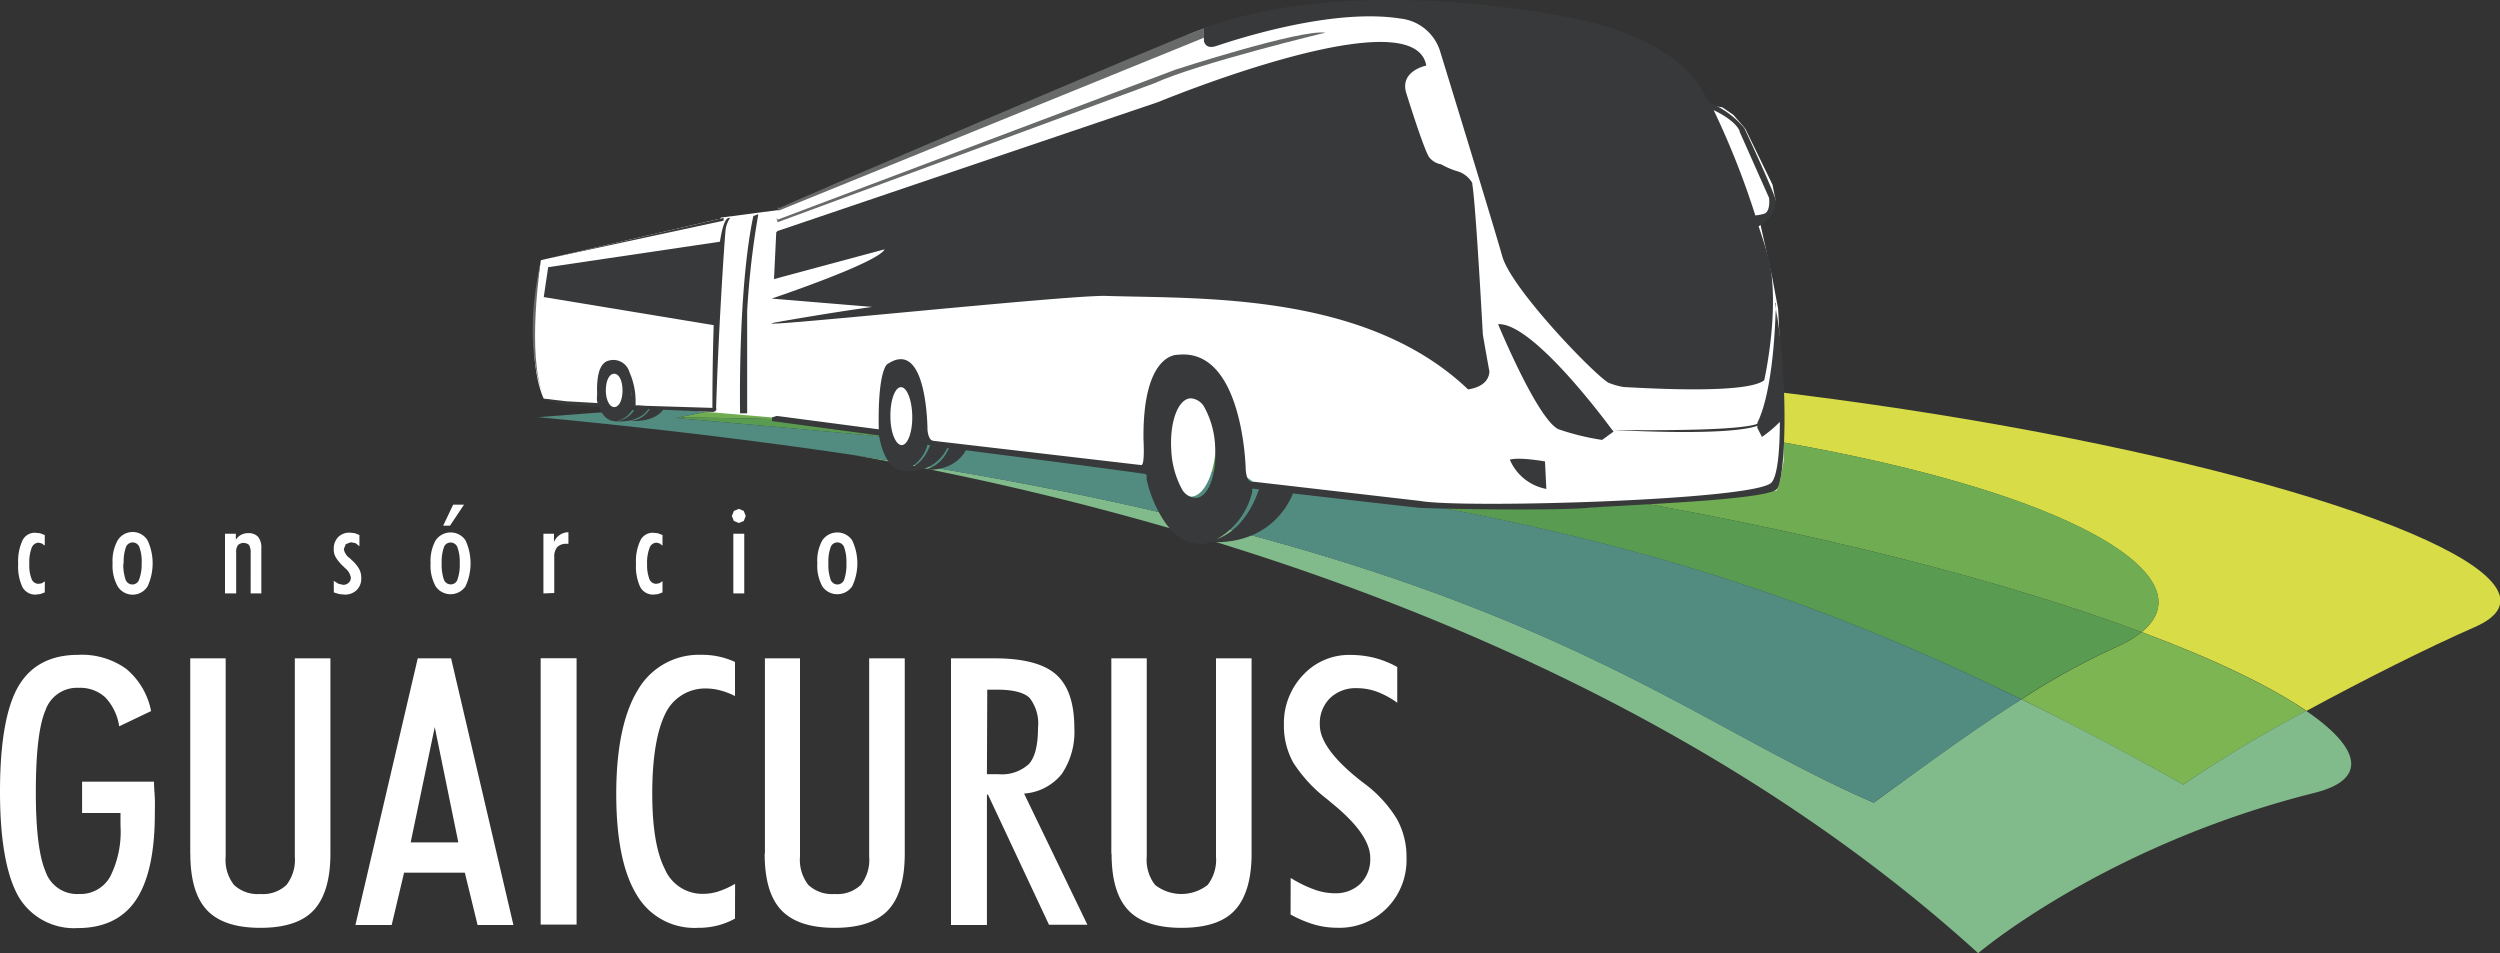 <svg id="Camada_1" data-name="Camada 1" xmlns="http://www.w3.org/2000/svg" viewBox="0 0 300 114.38"><rect x="0" y="0" width="300" height="114.38" fill="#333333" stroke="none"/><defs><style>.cls-1,.cls-10{fill:#fff}.cls-1,.cls-2,.cls-3,.cls-4,.cls-5,.cls-6,.cls-7,.cls-8,.cls-9{fill-rule:evenodd}.cls-2{fill:#d7dc47}.cls-3{fill:#7cb552}.cls-4{fill:#70ac51}.cls-5{fill:#82bb8b}.cls-6{fill:#599b51}.cls-7{fill:#528c81}.cls-8{fill:#37393a}.cls-9{fill:#686969}</style></defs><title>logo-white</title><path class="cls-1" d="M75.48 46.93c0 1.64-.8 3-1.78 3s-1.78-1.33-1.78-3 .79-3 1.78-3 1.78 1.32 1.78 3"/><path class="cls-1" d="M86.15 26.3l-21.24 4.92s-2.15 11 .34 16.65l2.66.41 3.83.37s-.17-4.36 2.32-4.32 1.42 4.32 1.42 4.32l2.51.21L81.08 43l.59-3.61z"/><path class="cls-2" d="M90.76 48.28C214.86 41.63 270.65 64.76 257 75.85c8.92 3.32 15.56 6.58 19.78 9.46 7-3.8 14.64-7.63 20.21-10.07 24.77-10.86-106.14-44.43-206.18-27"/><path class="cls-3" d="M257 75.85a13.25 13.25 0 0 1-3.08 1.81 87.2 87.2 0 0 0-11.32 6.25A460.21 460.21 0 0 1 262 94.15a153.8 153.8 0 0 1 14.75-8.84c-4.22-2.88-10.86-6.13-19.78-9.46"/><path class="cls-4" d="M257 75.85c13.7-11.09-42.09-34.21-166.19-27.56-3.13.54-6.24 1.14-9.31 1.79C164.13 51 225.06 63.94 257 75.85"/><path class="cls-5" d="M276.73 85.31A153.49 153.49 0 0 0 262 94.15c-6.75-3.79-13.19-7.18-19.43-10.24-6.85 4.36-13.49 9.37-17.72 12.41-25.08-10.82-43.39-30-122.65-41.76 37 6.51 93.78 22.23 135.18 59.82 0 0 15.12-12.91 40.37-19.24 6.28-1.57 5.72-5.23-1-9.83"/><path class="cls-6" d="M81.46 50.08l-.38.08c79.74 7 115.69 11.32 161.47 33.75a87.2 87.2 0 0 1 11.32-6.25 13.57 13.57 0 0 0 3.13-1.81C225.06 63.94 164.13 51 81.46 50.08"/><path class="cls-7" d="M81.08 50.16c3.19-.67 6.41-1.29 9.68-1.87q-12.62.7-26.18 1.77C176.38 60.7 196.19 84 224.83 96.32c4.23-3 10.87-8 17.72-12.41-45.78-22.43-81.73-26.79-161.47-33.75"/><path class="cls-1" d="M77.61 48.82l15.6 1.32 3.69.58-1.12-26.53-2.26 1-7 .92c-.15.11-5.3 5.63-5.22 6.11s-3.48 16.47-3.48 16.47z"/><path class="cls-8" d="M73.73 50.55a2.87 2.87 0 0 0 2.65-1.9l1.61.11s-.76 2.07-4.26 1.79"/><path class="cls-8" d="M75.48 50.5a2.91 2.91 0 0 0 2.64-1.68l1.61.09s-.73 1.83-4.25 1.59M73.7 48.85c-.55 0-1-.87-1-2s.4-2 1-2 1 .86 1 2-.4 2-1 2m2.3-.51l-.11-.34-.07-.6v-.87l-.19-.94-.32-.79-.16-.4-.54-.64-.81-.41h-.89l-.5.42-.41.63-.18.8-.1 1.21v.87l-.09.33V48s.44 2.62 2.33 2.55a3 3 0 0 0 2.21-2v-.13z"/><path class="cls-1" d="M5.37 71.09l-.55.2-.53.06a1.74 1.74 0 0 1-1.6-.9 5.91 5.91 0 0 1-.51-2.81 6 6 0 0 1 .51-2.77 1.64 1.64 0 0 1 1.53-.94l.59.06.56.21v1.27L5 65.21l-.36-.09a.92.92 0 0 0-.85.65 4.89 4.89 0 0 0-.27 1.93 4.27 4.27 0 0 0 .27 1.77.88.88 0 0 0 .83.59L5 70l.38-.24zM14.8 67.6a5.49 5.49 0 0 0 .26 1.93.88.88 0 0 0 .82.61.86.86 0 0 0 .82-.61 5.27 5.27 0 0 0 .3-1.93 4.92 4.92 0 0 0-.26-1.9.86.86 0 0 0-.82-.61.87.87 0 0 0-.82.6 5.38 5.38 0 0 0-.26 1.91m-1.33 0a5.09 5.09 0 0 1 .61-2.76 2.11 2.11 0 0 1 3.59 0 6.57 6.57 0 0 1 0 5.52 2.11 2.11 0 0 1-3.59 0 5.09 5.09 0 0 1-.61-2.76M27 71.21v-7.16h1.3v.72a1.7 1.7 0 0 1 .63-.59 1.77 1.77 0 0 1 .87-.2 1.5 1.5 0 0 1 1.17.44 2 2 0 0 1 .39 1.34v5.45h-1.28V66.4a1.93 1.93 0 0 0-.19-1 1 1 0 0 0-1.32 0 1.24 1.24 0 0 0-.23.81v5zM40.05 69.7l.56.35.55.13a.94.94 0 0 0 .68-.25.79.79 0 0 0 .26-.63 1.86 1.86 0 0 0-.72-1.15l-.14-.15a5 5 0 0 1-.94-1.11 1.84 1.84 0 0 1-.25-1 2 2 0 0 1 .56-1.47 1.89 1.89 0 0 1 1.39-.5l.58.06.55.22v1.35l-.46-.37-.57-.11-.61.23-.23.59A1.65 1.65 0 0 0 42 67l.2.2a4.25 4.25 0 0 1 .9 1.08 2.22 2.22 0 0 1 .25 1.07 1.92 1.92 0 0 1-.56 1.47 2 2 0 0 1-1.48.53l-.6-.06-.65-.2zM53.18 63.08l1.2-2.52h1.3L54 63.08zM53 67.6a5.49 5.49 0 0 0 .26 1.93.87.87 0 0 0 1.08.56.83.83 0 0 0 .56-.56 5.28 5.28 0 0 0 .27-1.93 5.12 5.12 0 0 0-.27-1.9.87.87 0 0 0-1.08-.56.83.83 0 0 0-.56.56 5.33 5.33 0 0 0-.26 1.9m-1.33 0a5.09 5.09 0 0 1 .61-2.76 2.17 2.17 0 0 1 3-.58 2.13 2.13 0 0 1 .58.58 6.57 6.57 0 0 1 0 5.52 2.17 2.17 0 0 1-3 .58 2.13 2.13 0 0 1-.58-.58 5.09 5.09 0 0 1-.61-2.76M65.21 71.21v-7.16h1.27v1a1.87 1.87 0 0 1 1.73-1.18v1.39H68a1.48 1.48 0 0 0-1.12.38 1.74 1.74 0 0 0-.37 1.2v4.32zM79.5 71.09l-.53.2-.54.06a1.74 1.74 0 0 1-1.6-.9 5.91 5.91 0 0 1-.51-2.81 5.76 5.76 0 0 1 .52-2.77 1.63 1.63 0 0 1 1.51-.94l.59.06.56.21v1.27l-.36-.26-.35-.09a.91.91 0 0 0-.85.65 5.06 5.06 0 0 0-.29 1.93 4.85 4.85 0 0 0 .27 1.77.9.9 0 0 0 .84.59l.38-.08.36-.24zM88 64.05h1.31v7.16H88zm-.18-2.13l.25-.61.6-.25.58.25.24.61-.24.6-.58.24-.6-.24zM99.41 67.6a5.07 5.07 0 0 0 .26 1.93.87.87 0 0 0 .81.61.88.88 0 0 0 .83-.61 5.49 5.49 0 0 0 .26-1.93 5.33 5.33 0 0 0-.26-1.9.87.87 0 0 0-.83-.61.85.85 0 0 0-.81.6 4.94 4.94 0 0 0-.26 1.91m-1.33 0a5 5 0 0 1 .6-2.76 2.17 2.17 0 0 1 3-.58 2.13 2.13 0 0 1 .58.58 6.43 6.43 0 0 1 0 5.52 2.17 2.17 0 0 1-3 .58 2.13 2.13 0 0 1-.58-.58 5.1 5.1 0 0 1-.6-2.76M110.37 49.44c0 2.62-1 4.74-2.1 4.74s-2.1-2.12-2.1-4.74.93-4.74 2.1-4.74 2.1 2.12 2.1 4.74M145.93 52.72c0 3.81-1.36 6.88-3.05 6.88s-3-3.07-3-6.88 1.36-6.87 3-6.87 3.05 3.08 3.05 6.87"/><path class="cls-1" d="M93.21 50.14c0 .29 13 1.84 13 1.84s.33-7.85 1.73-7.07 2 .35 2.31 1.78a19.73 19.73 0 0 1 .34 2.43c.1.85.2 1.4.34 2.21s.08 1.24.43 1.43a34.41 34.41 0 0 0 3.48.66l18.66 2.8 4.11.38a7.23 7.23 0 0 0 .56-1.62c.2-.58 1.51-4.12 1.61-4.84s2.73-3 2.73-3 4.31-.07 3.73.41.14 1.33 0 2.24.6 2.25.53 3 .82 1.63.6 2.27 2.12 1.88 2 2.08L151 58.2l12.46 1.46 7.35 1.21 9.75.19 10.44-.19 13.34-1.14 8.86-.87.42-1.2.41-2.35V50.4l-.65-13.3-.68-3.64-1.53-6.91a4.59 4.59 0 0 1 .79-.67 2.9 2.9 0 0 0 .88-.71l.2-1.29-.34-1.72-3.26-6.71-1.44-1.67-1.31-.9-1.69-.25-1.77-1.32-5.61-2.12L189.55 7l-6.94-3a44.12 44.12 0 0 0-6.79-2.3 37.59 37.59 0 0 0-4.48-.7h-9.18l-10.37 1.13-7.13 1.23s-1.61.6-2.09.81-4 2.14-4 2.14l-38.39 15.8-6.51 3.11S92 39.1 93.21 50.14"/><path class="cls-9" d="M144.47 4.53V3.4c-2.53.74-50.94 21.47-51 21.58l-.19-.19.13.5zM138.5 10c5.3-2.42 20.55-6.08 20.55-6.08-3-.43-18 4.44-18 4.44l-47.74 18-.15-.25.15.56z"/><path class="cls-8" d="M208.73 15.75l3.56 8s.2 1.67-.6 1.9a5.27 5.27 0 0 1-1.05.2 97.25 97.25 0 0 0-5-12.63c.29.13 2.52 1.18 3.12 2.5M145.92 5.53C147.25 5.1 159.46.89 168 2.22a5.63 5.63 0 0 1 4.79 3.86s6.39 20.78 7.48 24.67S191.18 44.83 193 45.92a8.68 8.68 0 0 0 1.87.53c.71 0 14.64 1 16.84-.83 0 0 2.13-9.47.32-15.33 0 0-.35-1.24-1-3.14.7-.36 2.59-1.75 1.89-3.64-.82-2.19-3.59-8.12-3.59-8.12a10.82 10.82 0 0 0-4.23-3.09c-.37-.68-.76-1.33-1.13-1.89 0 0-3.12-6.47-17.76-8.68 0 0-24.35-4.83-41.74 1.66V4.9s.12 1.06 1.44.63"/><path class="cls-8" d="M146 64.7a8.74 8.74 0 0 0 4.27-5.7v-.37l.81.09c-1.4 4-3.6 5.46-5.12 6m-5.4-10.56a10.84 10.84 0 0 0 1.3 4.59 2 2 0 0 0 1.69 1c1.5-.11 2.51-2.93 2.26-6.3a10.68 10.68 0 0 0-1.29-4.59 2 2 0 0 0-1.68-1.06c-1.5.1-2.52 2.93-2.28 6.31m-31.79 2.23a4.49 4.49 0 0 0 2.52-2.94h.33c-.82 2.19-2.14 2.76-2.85 2.89M106.85 50c0 1.92.66 3.45 1.38 3.41s1.28-1.61 1.24-3.52-.65-3.46-1.37-3.43-1.28 1.62-1.25 3.54m106.23-13.65s.06.87.14 2.24c-.06-.74-.11-1.25-.14-1.42 0 0-.15 9.47-2.2 13.57v.12c-2.46.91-14.59.77-17.42.73-1.28-1.74-9.68-12.91-13.69-12.69 0 0 4.67 11.31 7.22 12.6a29.7 29.7 0 0 0 5.26 1.29l1.38-1-.15-.2c12.76.65 16.41-.12 17.4-.49v.25l.56 1.08a15.34 15.34 0 0 0 2.14-1.8c0 3.52-.29 6.51-1 7.27-1.84 2.13-37 3.13-42.1 2.22l-20-2.31s-.91.44-1-1.63c0 0-.33-14.53-8.19-13.6 0 0-4.21-.26-4.07 10.23 0 0 .18 3-.26 3L112 52.9s-.55.06-.7-1.28c0 0 0-11.23-4.85-7.9 0 0-1.13.75-1 7.66v.14l-12.24-1.61-.56.18v.44l12.83 1.72c.14.85.85 4.31 3 4.22h.08a4.82 4.82 0 0 0 5.1-2.7h.21c-1.19 2.73-3.33 2.57-3.33 2.57 3.5.32 4.91-1.46 5.36-2.31 7.28.93 21 2.73 21.6 2.87l.09.12v.48a15.09 15.09 0 0 0 2 4.86c1.06 1.65 2.63 3.07 4.88 2.91a5.39 5.39 0 0 0 .68-.22c7 .33 9.45-4.39 10-5.84 5.77.67 14.5 1.67 15.25 1.73 1.11.09 15.28.39 20.22 0s21.61-.93 22.63-2.28 1.44-12.9-.25-22.31"/><path class="cls-8" d="M185.4 55.37s-3.08-.55-4.22-.21a5.92 5.92 0 0 0 4.38 3.51zM92.6 35.83l12.05 1q-5.48.78-11.48 1.84c-6 1.06 35-3.3 39.54-3.16 11.21.36 31.16-.51 43.45 11.21 0 0 2.46-.2 2.57-2.13 0 0-.35-1.89-.79-4.45-.32-5.88-.92-16-1.26-18V22l-.07-.15a3.11 3.11 0 0 0-1.53-1.24 9.58 9.58 0 0 1-2.14-.89 2.3 2.3 0 0 1-1.44-.86c-.63-.86-2.77-7.76-2.77-7.76-.74-2.61 2.42-3.23 2.42-3.23C169.72-.47 139 12.24 139 12.24L93.31 27.72l-.16.16-.27 5.61 13.27-3.57c-.75 1.61-13.55 5.91-13.55 5.91"/><path class="cls-1" d="M18.48 93.8c0 .67.07 1.32.1 2s0 1.25 0 1.83c0 4.69-.77 8.15-2.28 10.39s-3.88 3.35-7 3.35a7.71 7.71 0 0 1-7.09-3.8C.76 105 0 100.82 0 95s.73-10.11 2.2-12.63 3.87-3.79 7.21-3.79a9.13 9.13 0 0 1 5.72 1.67 8.74 8.74 0 0 1 3 5.08l-3.83 1.83a6.39 6.39 0 0 0-1.67-3.48 4.44 4.44 0 0 0-3.17-1.14 4 4 0 0 0-4 2.68c-.77 1.79-1.15 5-1.16 9.69s.39 7.84 1.16 9.66a4 4 0 0 0 4 2.71 4.09 4.09 0 0 0 3.75-2.06 12 12 0 0 0 1.25-6.15v-1.51H9.85V93.8zM22.83 102.44V79h4.25v23.79a4.84 4.84 0 0 0 1 3.4 4.14 4.14 0 0 0 3.15 1.09 4.11 4.11 0 0 0 3.15-1.09 4.94 4.94 0 0 0 1-3.4V79h4.27v23.44c0 3.09-.68 5.35-2 6.78s-3.49 2.12-6.41 2.12-5.06-.7-6.4-2.12-2-3.69-2-6.78M52.17 87.25l-2.89 13.84H55zM42.65 111l7.48-32h4l7.48 32h-4.3l-1.53-6.28h-7.29L47 111z"/><path class="cls-10" d="M64.88 78.99h4.31v31.96h-4.31z"/><path class="cls-1" d="M88.2 110.23a8.82 8.82 0 0 1-2.17.85 9.46 9.46 0 0 1-2.31.26 8 8 0 0 1-7.34-4c-1.62-2.66-2.43-6.7-2.43-12.08s.86-9.64 2.59-12.46a8.46 8.46 0 0 1 7.67-4.22 9.34 9.34 0 0 1 2.11.22 10.13 10.13 0 0 1 1.88.63v4.1a8.55 8.55 0 0 0-1.76-.68 6.57 6.57 0 0 0-1.59-.23 5.29 5.29 0 0 0-5 3c-1 2-1.58 5.2-1.58 9.58q0 6.12 1.5 9.06a4.89 4.89 0 0 0 4.63 3 5.86 5.86 0 0 0 1.81-.29 10.32 10.32 0 0 0 2-.91zM91.79 102.44V79H96v23.79a4.89 4.89 0 0 0 1 3.4 4.17 4.17 0 0 0 3.16 1.09 4.1 4.1 0 0 0 3.14-1.09 4.89 4.89 0 0 0 1-3.4V79h4.27v23.44q0 4.64-2 6.78c-1.35 1.42-3.48 2.12-6.4 2.12s-5.06-.7-6.41-2.12-2-3.69-2-6.78M118.43 92.9h1.33a4.79 4.79 0 0 0 3.72-1.23c.72-.81 1.08-2.26 1.08-4.33a5 5 0 0 0-1-3.58c-.66-.66-2-1-3.88-1h-1.21zm0 2.45V111h-4.31V79h5.21q5.19 0 7.39 1.93c1.46 1.29 2.2 3.42 2.2 6.42a9 9 0 0 1-1.51 5.53 6.37 6.37 0 0 1-4.52 2.35l7.6 15.74h-4.61l-7.32-15.61zM133.36 102.44V79h4.25v23.79a4.89 4.89 0 0 0 1 3.4 5.12 5.12 0 0 0 6.31 0 4.94 4.94 0 0 0 1-3.4V79h4.27v23.44c0 3.09-.69 5.35-2 6.78s-3.49 2.12-6.4 2.12-5.06-.7-6.4-2.12-2-3.69-2-6.78M154.88 105.35a14.86 14.86 0 0 0 2.83 1.39 7.21 7.21 0 0 0 2.43.45 4.28 4.28 0 0 0 3.12-1.15 4.15 4.15 0 0 0 1.17-3.08q0-2.8-4.45-6.45l-.79-.66a17.22 17.22 0 0 1-4-4.34 9.09 9.09 0 0 1-1.12-4.51 8.38 8.38 0 0 1 2.3-6 7.52 7.52 0 0 1 5.69-2.41 12.06 12.06 0 0 1 2.87.35 11.64 11.64 0 0 1 2.74 1.1v4.29a10.38 10.38 0 0 0-2.45-1.33 7.07 7.07 0 0 0-2.36-.42 4.44 4.44 0 0 0-3.25 1.19 4.23 4.23 0 0 0-1.23 3.23q0 2.76 4.7 6.53l.69.53a15.06 15.06 0 0 1 3.87 4.24 9.35 9.35 0 0 1 1.14 4.66 8.18 8.18 0 0 1-2.34 6 8 8 0 0 1-6 2.37 9.91 9.91 0 0 1-2.71-.38 14.11 14.11 0 0 1-2.86-1.21z"/><path class="cls-8" d="M91 25.7a100.56 100.56 0 0 0-1.34 11.62V49.6h-.85s-.29-14.83 1.59-23.68zM87.6 26.17a3.24 3.24 0 0 0-.52 1.34c-.11.78-.92 13-1.15 21.72h-.44s-.12-23.9 2.11-23.06"/><path class="cls-8" d="M86.83 26.15l-.53.12-20.58 4.76 21.11-4.55v-.33zM86.49 28.99l-20.71 3.07-.53 3.59 20.56 3.4.68-10.06zM85.63 49.44L75.87 49s.15-5.81-2.44-5.4a1.68 1.68 0 0 0-1.27 1.67v3.56l-4.39-.27-3.19-.81 3.36.4 3.82.22s-.67-4.66 1.3-5.1a2 2 0 0 1 2.47 1.38 8.61 8.61 0 0 1 .74 3.71c.15 2.75 0 .3 0 .3l9.67.3s.1.45-.31.43"/><path class="cls-9" d="M64.91 31.22s-1.79 11.6.34 16.24c0 0-2.75-5.44-.34-16.24"/></svg>